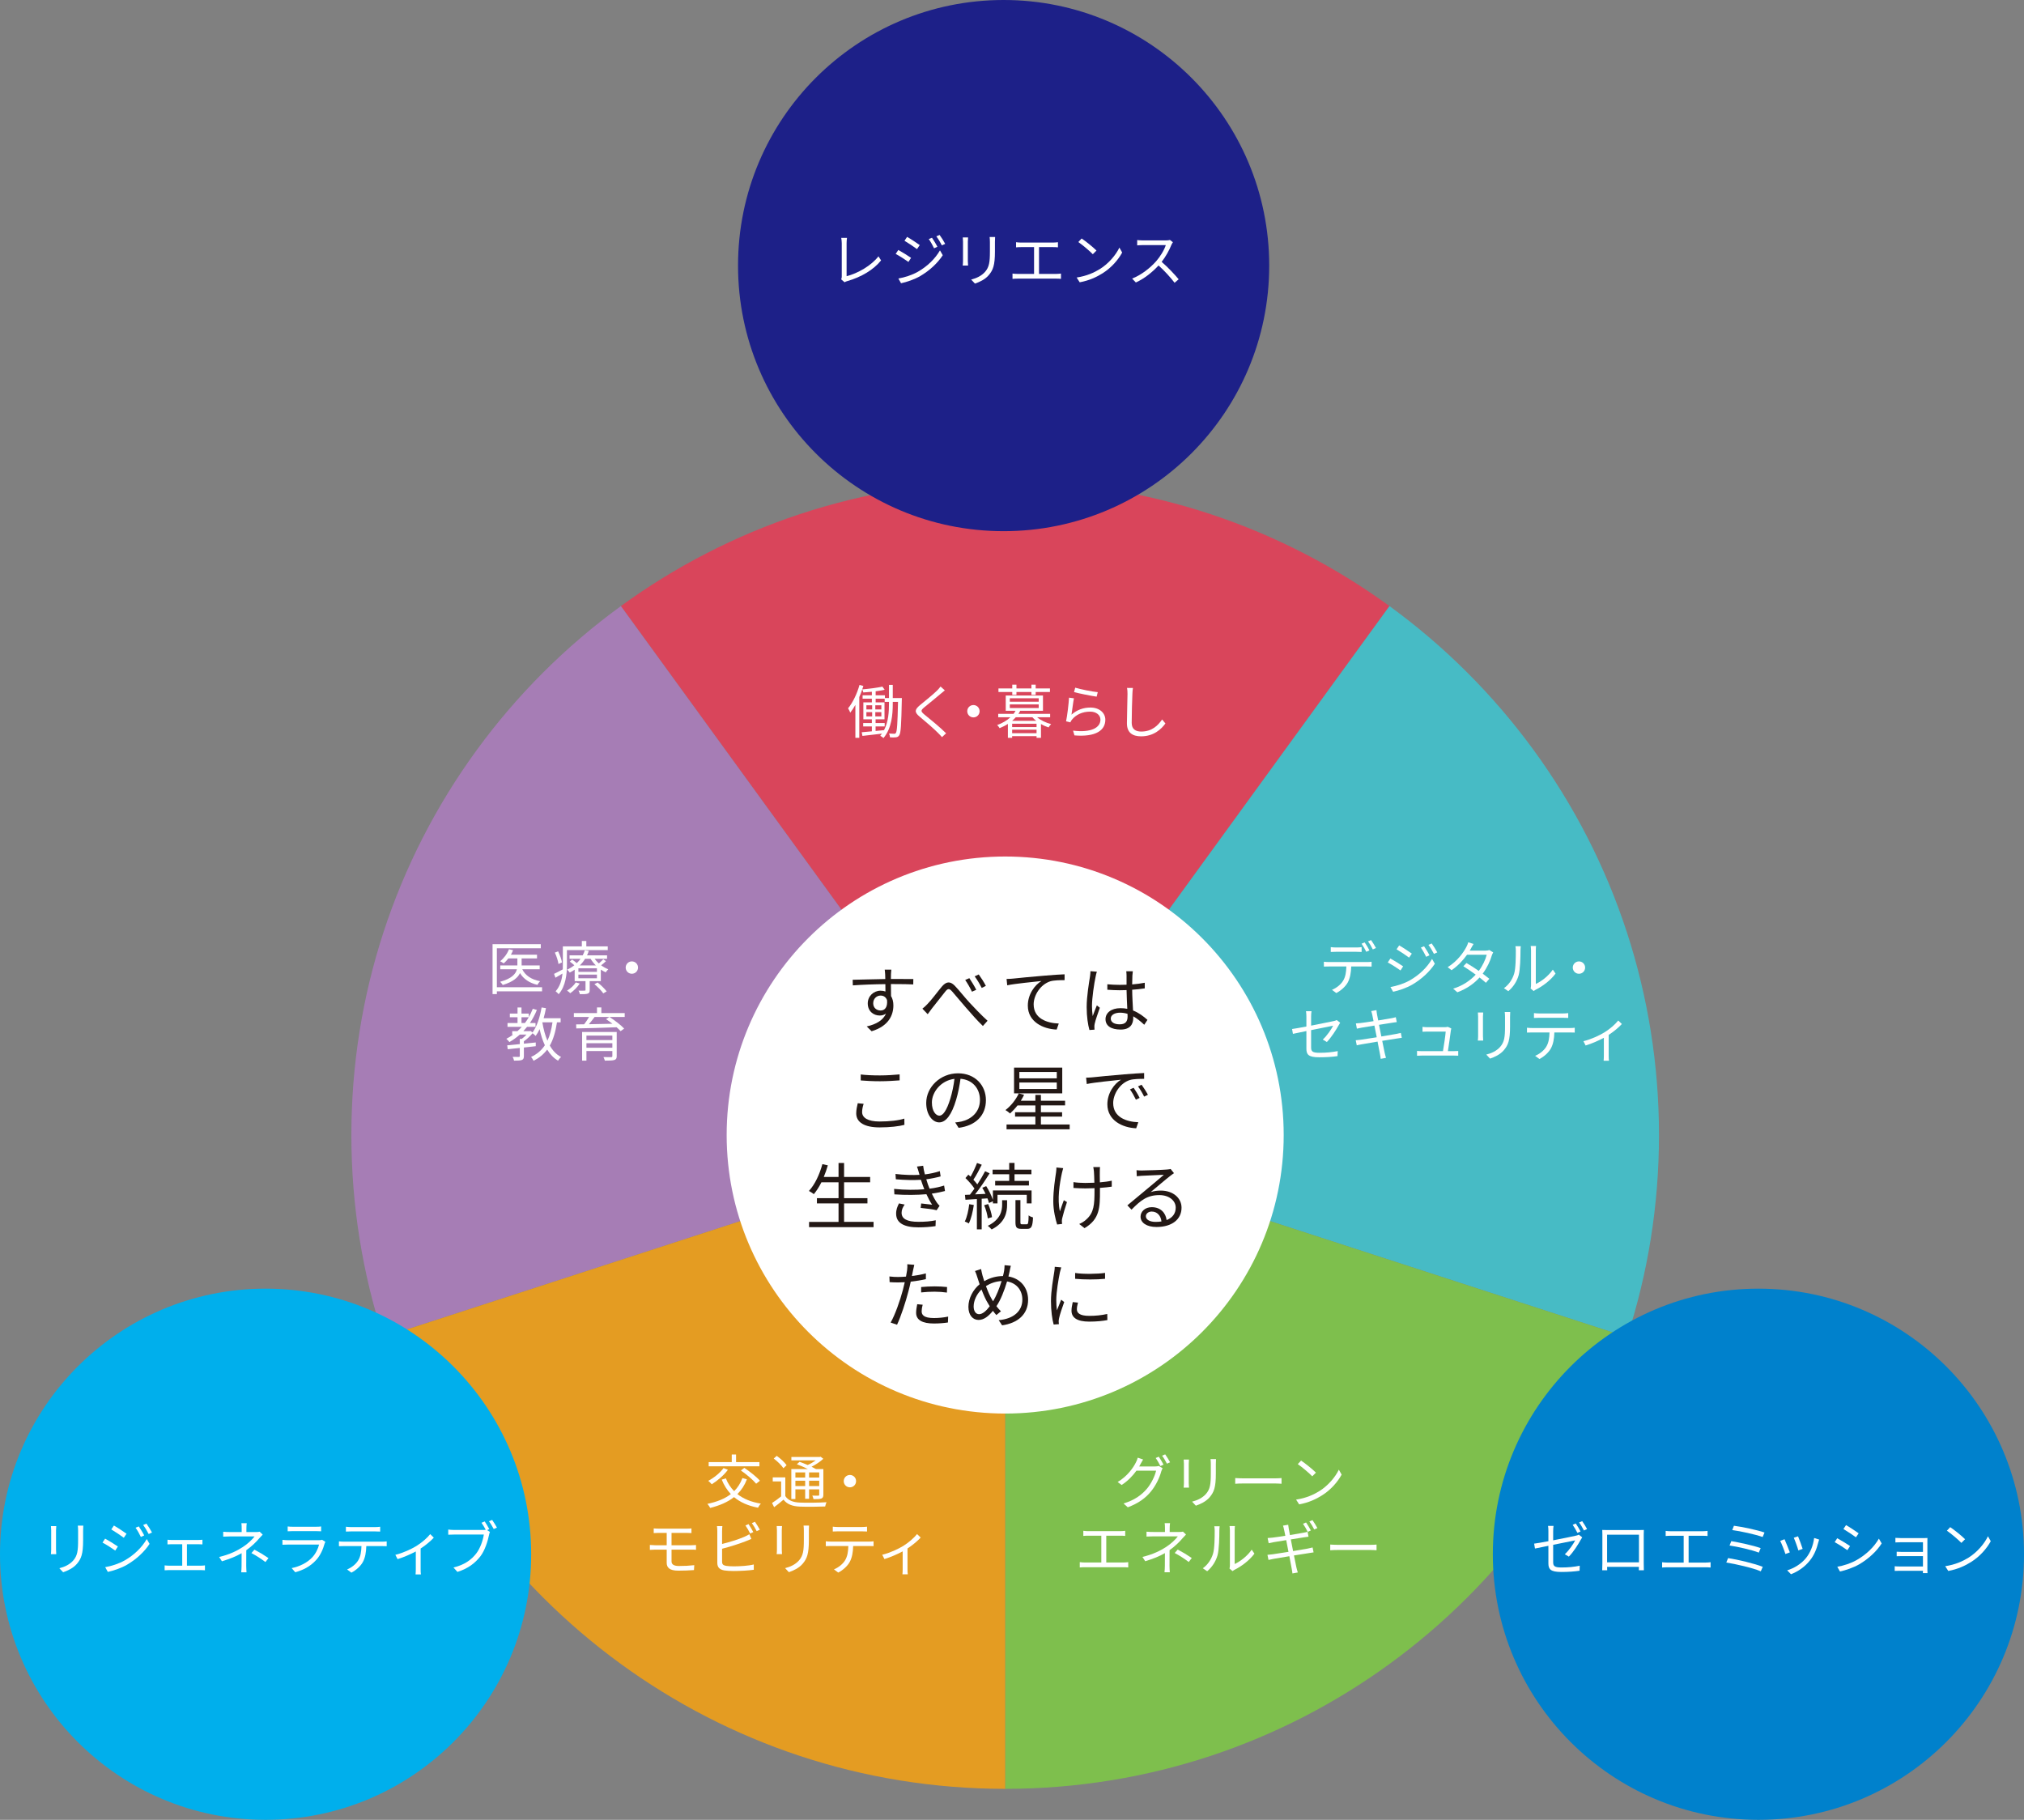 <?xml version="1.0" encoding="UTF-8"?>
<svg id="_レイヤー_2" data-name="レイヤー_2" xmlns="http://www.w3.org/2000/svg" viewBox="0 0 556.102 500">
  <rect x="0" y="0" width="556.102" height="500" fill="#808080" stroke="none"/>
  <defs>
    <style>
      .cls-1 {
        fill: #47bbc5;
      }

      .cls-2 {
        fill: #231815;
      }

      .cls-3 {
        fill: #fff;
      }

      .cls-4 {
        fill: #e49c22;
      }

      .cls-5 {
        fill: #0081cc;
      }

      .cls-6 {
        fill: #1d2088;
      }

      .cls-7 {
        fill: #7ebf4d;
      }

      .cls-8 {
        fill: #00afec;
      }

      .cls-9 {
        fill: #d9455b;
      }

      .cls-10 {
        fill: #a67db5;
      }
    </style>
  </defs>
  <g id="_アウトライン" data-name="アウトライン">
    <g>
      <g>
        <path class="cls-9" d="M276.177,132.214c-39.464,0-75.948,12.736-105.588,34.308l105.588,145.329,105.588-145.329c-29.639-21.572-66.123-34.308-105.588-34.308Z"/>
        <path class="cls-10" d="M170.59,166.522c-30.318,22.066-53.463,53.383-65.29,89.807-5.678,17.486-8.759,36.143-8.759,55.522s3.081,38.035,8.759,55.522l170.878-55.522-105.588-145.329Z"/>
        <path class="cls-1" d="M447.055,256.329c-11.827-36.424-34.972-67.742-65.29-89.807l-105.588,145.329,170.878,55.522c5.678-17.486,8.759-36.143,8.759-55.522s-3.081-38.036-8.759-55.522Z"/>
        <path class="cls-7" d="M276.177,311.851v179.637c39.464,0,75.948-12.736,105.588-34.308,30.319-22.066,53.463-53.383,65.29-89.807l-170.878-55.522Z"/>
        <path class="cls-4" d="M105.3,367.373c11.827,36.425,34.971,67.742,65.29,89.807,29.64,21.572,66.124,34.308,105.588,34.308v-179.637l-170.878,55.522Z"/>
      </g>
      <circle class="cls-3" cx="276.177" cy="311.851" r="72.971"/>
      <g>
        <path class="cls-3" d="M205.213,406.449c-.624,1.633-1.504,2.962-2.609,4.05,1.648,1.312,3.81,2.193,6.451,2.625-.272.257-.625.801-.785,1.121-2.705-.513-4.898-1.489-6.594-2.913-1.761,1.393-3.97,2.32-6.563,2.977-.112-.288-.496-.848-.752-1.12,2.593-.544,4.77-1.393,6.435-2.689-1.041-1.104-1.873-2.417-2.497-3.97l1.136-.352c.528,1.36,1.297,2.529,2.273,3.521.977-.977,1.745-2.161,2.273-3.602l1.232.352ZM199.995,403.824c-1.104,1.521-2.897,3.025-4.434,3.986-.224-.257-.672-.736-.976-.944,1.568-.833,3.233-2.161,4.209-3.506l1.201.464ZM208.655,402.864h-13.941v-1.152h6.338v-2.097h1.185v2.097h6.418v1.152ZM204.509,403.296c1.504,1.009,3.377,2.481,4.29,3.538l-1.04.816c-.849-1.041-2.673-2.577-4.194-3.634l.944-.721Z"/>
        <path class="cls-3" d="M215.77,411.044c.768,1.2,2.145,1.729,4.018,1.792,1.745.08,5.394.032,7.299-.096-.128.272-.304.816-.368,1.168-1.776.08-5.17.112-6.931.032-2.097-.08-3.538-.64-4.514-1.904-.816.704-1.665,1.393-2.577,2.064l-.576-1.152c.768-.48,1.681-1.152,2.497-1.809v-4.113h-2.305v-1.121h3.458v5.139ZM215.242,403.393c-.496-.784-1.648-1.905-2.657-2.657l.833-.736c1.008.721,2.193,1.793,2.705,2.577l-.88.816ZM218.539,411.859h-1.121v-8.227h4.562c-.944-.465-2.081-.977-3.041-1.329l.752-.672c.688.24,1.473.561,2.225.88.768-.336,1.553-.8,2.193-1.265h-6.675v-.944h7.811l.224-.063.736.561c-.848.8-2.049,1.601-3.233,2.192.464.225.88.448,1.233.641h2.017v7.043c0,.576-.128.864-.544,1.04-.417.16-1.089.176-2.161.176-.048-.288-.192-.704-.336-.977.752.032,1.44.017,1.632.017.208,0,.272-.064.272-.272v-1.456h-2.785v2.593h-1.073v-2.593h-2.689v2.656ZM218.539,404.545v1.408h2.689v-1.408h-2.689ZM221.228,408.29v-1.456h-2.689v1.456h2.689ZM225.086,404.545h-2.785v1.408h2.785v-1.408ZM225.086,408.29v-1.456h-2.785v1.456h2.785Z"/>
        <path class="cls-3" d="M235.212,406.946c0,.944-.752,1.696-1.696,1.696s-1.697-.752-1.697-1.696.752-1.697,1.697-1.697,1.696.753,1.696,1.697Z"/>
        <path class="cls-3" d="M181.051,419.999h7.619c.512,0,.96-.032,1.312-.063v1.28c-.384-.016-.752-.048-1.312-.048h-4.162v3.394h5.395c.336,0,.976-.032,1.329-.064v1.312c-.368-.048-.944-.048-1.297-.048h-5.426v3.217c0,.801.561,1.281,2.033,1.281,1.521,0,2.833-.064,4.209-.225l-.08,1.345c-1.249.096-2.785.16-4.306.16-2.417,0-3.185-.849-3.185-2.161v-3.617h-3.122c-.4,0-1.056.032-1.504.063v-1.344c.432.031,1.088.08,1.504.08h3.122v-3.394h-2.129c-.544,0-1.008.016-1.441.048v-1.28c.433.031.896.063,1.441.063Z"/>
        <path class="cls-3" d="M198.395,420.592v3.617c1.889-.464,4.418-1.232,6.083-1.953.48-.208.96-.448,1.409-.72l.56,1.28c-.448.192-1.024.448-1.504.624-1.793.721-4.562,1.568-6.547,2.081v3.521c0,.816.336,1.024,1.121,1.185.496.08,1.329.128,2.113.128,1.697,0,4.146-.16,5.474-.513v1.457c-1.393.208-3.793.336-5.538.336-.944,0-1.905-.048-2.561-.16-1.232-.224-1.921-.784-1.921-2.08v-8.804c0-.385-.032-.929-.096-1.297h1.489c-.048.368-.08.849-.08,1.297ZM206.975,420.943l-.864.4c-.32-.656-.865-1.616-1.297-2.225l.849-.368c.4.576.976,1.553,1.312,2.192ZM208.767,420.287l-.864.4c-.352-.704-.88-1.601-1.329-2.209l.849-.368c.416.593,1.04,1.585,1.344,2.177Z"/>
        <path class="cls-3" d="M214.796,420.432v5.346c0,.4.032.929.064,1.217h-1.473c.032-.24.08-.752.08-1.232v-5.33c0-.288-.032-.849-.064-1.152h1.457c-.032.304-.064.768-.064,1.152ZM222.239,420.544v2.593c0,3.842-.528,5.105-1.681,6.482-1.041,1.248-2.641,1.937-3.81,2.337l-1.041-1.104c1.473-.368,2.833-1.009,3.826-2.129,1.136-1.328,1.329-2.625,1.329-5.65v-2.528c0-.545-.032-.993-.08-1.393h1.504c-.032.399-.048.848-.048,1.393Z"/>
        <path class="cls-3" d="M228.283,423.553h10.484c.336,0,.864-.016,1.249-.08v1.328c-.352-.016-.864-.031-1.249-.031h-4.354c-.048,1.729-.304,3.185-.944,4.369-.576,1.072-1.792,2.226-3.153,2.93l-1.184-.881c1.249-.512,2.401-1.44,3.025-2.448.705-1.121.88-2.466.929-3.97h-4.802c-.48,0-.944,0-1.393.031v-1.328c.448.048.896.08,1.393.08ZM230.251,419.551h6.483c.448,0,1.024-.032,1.488-.096v1.328c-.464-.031-1.024-.048-1.488-.048h-6.467c-.528,0-1.057.017-1.457.048v-1.328c.448.048.928.096,1.44.096Z"/>
        <path class="cls-3" d="M248.157,424.753c1.521-.928,2.993-2.24,3.809-3.265l.993.96c-.8.88-2.161,2.049-3.618,2.993v5.698c0,.496.016,1.152.08,1.408h-1.473c.032-.256.064-.912.064-1.408v-4.897c-1.345.72-3.202,1.552-5.01,2.112l-.608-1.185c2.113-.496,4.466-1.616,5.763-2.417Z"/>
      </g>
      <g>
        <path class="cls-3" d="M148.937,272.371h-12.421v.752h-1.184v-13.717h13.253v1.136h-12.069v10.709h12.421v1.12ZM143.495,266.305c.833,1.729,2.529,2.833,4.898,3.281-.256.24-.576.688-.736,1.009-2.193-.528-3.793-1.585-4.786-3.233-.577,1.232-1.905,2.4-4.738,3.265-.16-.256-.48-.672-.72-.88,3.266-.896,4.306-2.209,4.61-3.441h-4.578v-1.057h4.706v-1.921h-2.481c-.4.528-.832.992-1.28,1.36-.208-.176-.72-.448-.977-.592,1.024-.801,1.937-2.017,2.433-3.297l1.121.271c-.16.416-.368.832-.592,1.232h7.171v1.024h-4.226v1.921h4.962v1.057h-4.786Z"/>
        <path class="cls-3" d="M155.764,261.038v4.098c0,2.434-.32,5.827-2.273,8.02-.176-.224-.592-.641-.832-.8,1.232-1.377,1.712-3.153,1.889-4.866-.656.4-1.312.784-1.937,1.137l-.384-1.057c.624-.288,1.472-.736,2.401-1.232.016-.416.016-.816.016-1.201v-5.122h5.218v-1.473h1.232v1.473h5.891v1.024h-11.221ZM153.443,264.864c-.112-.816-.512-2.129-.992-3.138l.896-.352c.48.992.944,2.257,1.057,3.057l-.96.433ZM166.489,264.08c-.4.399-.896.816-1.329,1.136.624.465,1.296.833,1.969,1.089-.224.208-.544.576-.704.849-.448-.208-.913-.465-1.345-.753v3.17h-3.057v2.433c0,.561-.112.832-.544.992-.448.16-1.104.16-2.145.16-.048-.288-.224-.688-.384-.977.784.032,1.457.017,1.665,0,.224,0,.256-.032.256-.208v-2.4h-2.977v-3.153c-.416.288-.864.56-1.36.8-.16-.271-.48-.624-.736-.784.752-.353,1.424-.769,2-1.232-.368-.336-.832-.721-1.248-.992l.64-.561c.416.272.896.641,1.28.977.4-.385.752-.784,1.041-1.2h-3.025v-.944h3.618c.24-.465.432-.929.56-1.377l1.104.144c-.128.417-.288.833-.48,1.233h5.506v.944h-3.426c.336.448.72.88,1.168,1.28.432-.368.929-.832,1.217-1.152l.736.528ZM159.286,270.227c-.64,1.008-1.665,2-2.609,2.656-.176-.208-.608-.56-.88-.704.944-.576,1.873-1.408,2.401-2.257l1.088.305ZM164.008,266.032h-5.09v.992h5.09v-.992ZM164.008,267.777h-5.09v1.008h5.09v-1.008ZM163.704,265.248c-.561-.561-1.057-1.185-1.441-1.824h-1.504c-.384.64-.864,1.248-1.457,1.824h4.402ZM164.2,269.938c.896.704,1.969,1.744,2.481,2.448l-.928.545c-.464-.721-1.537-1.777-2.433-2.529l.88-.464Z"/>
        <path class="cls-3" d="M175.302,265.841c0,.944-.752,1.696-1.696,1.696s-1.697-.752-1.697-1.696.752-1.697,1.697-1.697,1.696.753,1.696,1.697Z"/>
        <path class="cls-3" d="M153.032,280.879c-.4,2.561-.992,4.674-1.969,6.387.785,1.376,1.809,2.48,3.105,3.152-.288.225-.672.688-.833,1.009-1.232-.721-2.209-1.761-2.993-3.058-.944,1.265-2.161,2.273-3.729,3.09-.128-.272-.464-.816-.704-1.057,1.665-.784,2.881-1.841,3.793-3.217-.608-1.297-1.088-2.802-1.44-4.435-.32.705-.688,1.329-1.089,1.873-.176-.192-.576-.544-.848-.736-.656.801-1.553,1.617-2.385,2.209v.656c1.072-.112,2.177-.224,3.265-.336v1.024l-3.265.368v2.337c0,.608-.128.912-.561,1.088-.448.16-1.12.177-2.145.177-.048-.305-.208-.753-.384-1.041.8.017,1.489.017,1.697.017.208-.017.272-.064.272-.24v-2.225c-1.232.144-2.369.256-3.313.352l-.144-1.072c.944-.08,2.145-.208,3.458-.336v-1.425h.528c.464-.336.928-.769,1.312-1.185h-1.841c-.88.784-1.841,1.473-2.849,2.049-.176-.24-.608-.672-.848-.896.656-.336,1.28-.72,1.873-1.152h-.256v-.944h1.425c.432-.368.816-.769,1.201-1.185h-3.922v-1.057h2.753v-1.584h-2.113v-1.009h2.113v-1.681h1.088v1.681h2v.992c.417-.72.785-1.488,1.104-2.305l1.121.32c-.528,1.296-1.168,2.497-1.905,3.585h1.537v1.057h-2.321c-.336.416-.672.801-1.024,1.185h1.745l.208-.064.576.417c1.216-1.665,2.033-4.226,2.481-6.867l1.201.192c-.176.944-.384,1.889-.64,2.769h4.674v1.121h-1.009ZM144.229,281.07c.384-.496.736-1.024,1.056-1.584h-2v1.584h.944ZM149.015,280.895c.304,1.825.752,3.554,1.393,5.042.672-1.408,1.104-3.089,1.393-5.058h-2.785v.016Z"/>
        <path class="cls-3" d="M171.641,279.422h-4.178c1.425.896,3.153,2.241,4.034,3.186l-.992.704c-.272-.32-.656-.688-1.089-1.072-4.018.16-8.275.271-11.076.32l-.048-1.104,2.209-.032c.464-.608.977-1.36,1.345-2.001h-4.178v-1.072h6.354v-1.553h1.201v1.553h6.418v1.072ZM169.448,290.146c0,.64-.16.944-.656,1.088-.512.16-1.329.177-2.609.177-.064-.288-.24-.705-.384-.977.928.016,1.857.016,2.129.016.24-.016.32-.08.32-.304v-1.377h-7.123v2.642h-1.185v-7.875h9.508v6.61ZM161.124,284.528v1.232h7.123v-1.232h-7.123ZM168.247,287.873v-1.248h-7.123v1.248h7.123ZM163.365,279.422c-.48.656-1.041,1.36-1.568,1.985,1.969-.032,4.226-.08,6.466-.129-.576-.448-1.185-.896-1.745-1.264l.896-.593h-4.05Z"/>
      </g>
      <g>
        <path class="cls-3" d="M247.791,191.789s-.016.416-.016.561c-.144,6.851-.256,9.027-.705,9.668-.256.4-.528.512-.944.561-.4.048-1.008.048-1.601,0-.016-.288-.112-.753-.288-1.041.625.048,1.168.064,1.44.064.208,0,.353-.032.48-.257.304-.447.448-2.528.576-8.499h-1.44v.448c0,3.073-.304,6.818-2.561,9.492-.176-.192-.592-.48-.88-.625.16-.191.32-.384.464-.592-1.937.24-3.874.448-5.362.624l-.192-1.008,2.785-.257v-1.344h-2.385v-.929h2.385v-1.024h-2.337v-4.658h2.337v-1.008h-2.545v-.929h2.545v-.977c-.8.08-1.601.145-2.353.192-.048-.256-.16-.608-.288-.849-.24.721-.512,1.425-.816,2.113v11.204h-1.073v-9.044c-.448.785-.912,1.505-1.409,2.129-.096-.288-.416-.912-.592-1.2,1.296-1.585,2.449-3.985,3.137-6.419l1.056.288c-.096.305-.192.625-.304.929,1.889-.16,4.178-.432,5.522-.769l.64.864c-.704.177-1.568.32-2.481.433v1.104h2.545v.752h1.121v-3.617h1.041v3.617h2.497ZM238.043,194.91h1.584v-1.136h-1.584v1.136ZM238.043,196.831h1.584v-1.168h-1.584v1.168ZM242.157,194.91v-1.136h-1.665v1.136h1.665ZM242.157,196.831v-1.168h-1.665v1.168h1.665ZM244.253,192.846h-1.185v-.88h-2.481v1.008h2.433v4.658h-2.449v1.024h2.497v.929h-2.497v1.248c.752-.064,1.537-.145,2.321-.224,1.216-2.306,1.36-5.043,1.36-7.315v-.448Z"/>
        <path class="cls-3" d="M258.493,190.589c-1.088.96-3.394,2.785-4.578,3.777-.96.816-.977,1.072.048,1.937,1.457,1.185,4.29,3.474,5.986,5.171l-1.136,1.056c-.336-.384-.705-.784-1.104-1.168-1.121-1.152-3.554-3.233-5.042-4.466-1.521-1.265-1.329-1.953.112-3.169,1.201-1.009,3.634-2.93,4.722-4.034.32-.32.72-.769.912-1.072l1.185,1.057c-.336.271-.833.688-1.104.912Z"/>
        <path class="cls-3" d="M269.148,195.407c0,.944-.752,1.696-1.696,1.696s-1.697-.752-1.697-1.696.753-1.697,1.697-1.697,1.696.753,1.696,1.697Z"/>
        <path class="cls-3" d="M284.957,197.071c.992.832,2.465,1.537,3.842,1.873-.225.224-.544.641-.704.912-.705-.224-1.409-.528-2.081-.928v3.793h-1.217v-.464h-6.707v.464h-1.168v-3.825c-.656.432-1.425.816-2.272,1.168-.145-.256-.448-.672-.688-.848,1.536-.561,2.753-1.313,3.649-2.146h-3.346v-.944h4.226c.192-.288.385-.544.528-.832h-2.688v-4.21h10.228v4.21h-6.259c-.128.288-.304.56-.479.832h8.707v.944h-3.569ZM278.122,190.125h-3.793v-.977h3.793v-1.041h1.152v1.041h4.114v-1.041h1.168v1.041h3.922v.977h-3.922v.784h-1.168v-.784h-4.114v.784h-1.152v-.784ZM277.45,192.798h7.939v-.944h-7.939v.944ZM277.45,194.526h7.939v-.992h-7.939v.992ZM284.701,198.048c-.4-.32-.736-.624-1.041-.977h-4.577c-.288.336-.625.656-.993.977h6.611ZM284.797,198.849h-6.707v.912h6.707v-.912ZM284.797,201.441v-.961h-6.707v.961h6.707Z"/>
        <path class="cls-3" d="M294.394,196.352c1.536-1.345,3.297-1.953,5.218-1.953,2.449,0,4.082,1.473,4.082,3.346,0,2.865-2.529,4.802-8.483,4.306l-.385-1.312c5.059.624,7.523-.833,7.523-3.025,0-1.28-1.185-2.193-2.817-2.193-2.113,0-3.842.801-4.962,2.146-.24.271-.384.544-.48.8l-1.185-.288c.32-1.456.721-4.817.816-6.498l1.345.176c-.224,1.088-.496,3.474-.672,4.498ZM301.613,190.173l-.305,1.232c-1.521-.208-4.994-.912-6.21-1.249l.32-1.216c1.376.432,4.785,1.104,6.194,1.232Z"/>
        <path class="cls-3" d="M311.131,190.637c-.08,1.809-.192,5.586-.192,7.972,0,1.761,1.104,2.385,2.625,2.385,2.93,0,4.578-1.648,5.73-3.313l.913,1.089c-1.104,1.521-3.17,3.537-6.691,3.537-2.305,0-3.89-.961-3.89-3.569,0-2.369.16-6.419.16-8.1,0-.592-.032-1.168-.128-1.633l1.617.017c-.08.528-.129,1.088-.145,1.616Z"/>
      </g>
      <g>
        <path class="cls-3" d="M365.119,264.323h10.483c.337,0,.865-.016,1.249-.08v1.329c-.353-.016-.864-.032-1.249-.032h-4.354c-.048,1.729-.304,3.186-.944,4.386-.576,1.057-1.793,2.209-3.153,2.913l-1.185-.88c1.249-.513,2.401-1.44,3.025-2.449.704-1.104.881-2.449.929-3.97h-4.802c-.48,0-.944,0-1.377.032v-1.329c.433.049.88.08,1.377.08ZM367.088,260.322h5.538c.464,0,1.024-.032,1.488-.097v1.329c-.464-.032-1.024-.048-1.488-.048h-5.522c-.528,0-1.057.016-1.473.048v-1.329c.464.049.944.097,1.457.097ZM376.259,261.122l-.864.385c-.319-.656-.864-1.617-1.296-2.226l.848-.352c.4.56.993,1.536,1.312,2.192ZM378.052,260.466l-.864.385c-.353-.705-.864-1.601-1.328-2.209l.848-.353c.417.576,1.041,1.585,1.345,2.177Z"/>
        <path class="cls-3" d="M385.519,265.508l-.72,1.121c-.801-.576-2.529-1.697-3.506-2.193l.721-1.088c.944.512,2.816,1.664,3.505,2.16ZM387.392,269.334c2.657-1.521,4.77-3.618,6.066-5.875l.769,1.329c-1.393,2.145-3.602,4.21-6.163,5.714-1.601.944-3.81,1.681-5.298,1.985l-.736-1.297c1.745-.304,3.745-.944,5.362-1.856ZM387.904,262.003l-.752,1.104c-.769-.593-2.513-1.745-3.441-2.289l.721-1.072c.944.528,2.785,1.761,3.473,2.257ZM392.755,262.467l-.912.416c-.4-.832-.929-1.792-1.457-2.528l.88-.368c.4.576,1.121,1.729,1.489,2.48ZM394.899,261.667l-.912.416c-.433-.849-.977-1.761-1.521-2.481l.896-.384c.432.561,1.136,1.713,1.536,2.449Z"/>
        <path class="cls-3" d="M404.145,260.61c-.096.192-.208.384-.336.576h4.338c.432,0,.784-.064,1.056-.16l1.057.641c-.144.224-.288.607-.384.864-.416,1.473-1.28,3.345-2.497,4.978.672.496,1.312.992,1.824,1.409l-.944,1.104c-.479-.433-1.088-.929-1.744-1.457-1.425,1.585-3.394,3.058-6.099,4.065l-1.152-.992c2.705-.832,4.754-2.305,6.194-3.857-1.152-.832-2.369-1.665-3.394-2.305l.864-.881c1.057.608,2.257,1.377,3.378,2.161,1.04-1.393,1.856-3.121,2.177-4.434h-5.41c-1.024,1.44-2.449,3.009-4.242,4.241l-1.072-.832c2.753-1.713,4.386-4.114,5.139-5.57.159-.288.416-.849.512-1.265l1.457.464c-.272.417-.561.961-.721,1.249Z"/>
        <path class="cls-3" d="M416,267.573c.464-1.457.479-4.658.479-6.435,0-.48-.048-.833-.112-1.169h1.473c-.016.192-.08.673-.08,1.152,0,1.777-.063,5.202-.496,6.803-.479,1.713-1.504,3.281-2.849,4.402l-1.2-.816c1.344-.961,2.305-2.385,2.785-3.938ZM420.657,270.694v-9.588c0-.608-.08-1.072-.096-1.185h1.473c-.017.112-.064.576-.064,1.185v9.235c1.473-.672,3.441-2.129,4.674-3.938l.753,1.089c-1.377,1.873-3.602,3.521-5.459,4.434-.256.145-.432.272-.544.368l-.849-.704c.064-.256.112-.576.112-.896Z"/>
        <path class="cls-3" d="M435.522,265.845c0,.944-.752,1.696-1.696,1.696s-1.697-.752-1.697-1.696.753-1.697,1.697-1.697,1.696.753,1.696,1.697Z"/>
        <path class="cls-3" d="M358.936,283.283c-1.617.336-3.041.624-3.697.769l-.24-1.328c.72-.097,2.24-.368,3.938-.688v-2.737c0-.48-.032-1.009-.112-1.473h1.521c-.08.464-.112,1.009-.112,1.473v2.497c2.722-.528,5.522-1.104,6.195-1.249.352-.08.656-.176.848-.288l.944.736c-.111.16-.271.433-.384.641-.736,1.328-2.001,3.329-3.281,4.658l-1.12-.673c1.2-1.088,2.368-2.849,2.849-3.81-.272.048-3.217.641-6.051,1.217v4.77c0,1.104.417,1.457,2.321,1.457,1.856,0,3.394-.16,4.994-.464l-.064,1.376c-1.424.208-3.024.32-5.025.32-2.978,0-3.521-.769-3.521-2.353v-4.851Z"/>
        <path class="cls-3" d="M376.744,277.793l1.441-.256c.016.304.096.752.144,1.104.032.176.145.832.336,1.729,1.553-.256,3.025-.496,3.698-.624.464-.08.864-.192,1.136-.272l.272,1.345c-.24.032-.736.096-1.152.16-.736.112-2.193.353-3.729.592.208.993.432,2.129.64,3.202,1.617-.257,3.138-.528,3.938-.673.624-.112,1.072-.208,1.424-.304l.257,1.345c-.337.031-.849.111-1.441.208-.88.144-2.368.384-3.938.624.32,1.568.576,2.849.656,3.217.112.465.24,1.009.385,1.457l-1.457.272c-.08-.545-.128-1.024-.24-1.505-.063-.353-.32-1.648-.624-3.233-1.809.304-3.521.592-4.306.736-.624.112-1.072.192-1.408.288l-.288-1.393c.368-.016.992-.08,1.408-.145.8-.111,2.545-.384,4.37-.672-.225-1.089-.448-2.225-.641-3.217-1.521.239-2.913.464-3.521.576-.448.08-.816.159-1.297.271l-.271-1.44c.399-.016.816-.048,1.328-.112.624-.063,2.017-.271,3.521-.512-.176-.864-.288-1.488-.336-1.681-.08-.416-.192-.769-.305-1.089Z"/>
        <path class="cls-3" d="M398.635,283.075c-.128,1.089-.592,4.258-.816,5.73h1.569c.352,0,.928-.016,1.265-.048v1.296c-.288-.016-.881-.031-1.217-.031h-8.771c-.496,0-.864.016-1.329.048v-1.329c.385.032.849.064,1.329.064h5.794c.24-1.345.704-4.466.753-5.378h-5.091c-.464,0-.88.032-1.28.048v-1.345c.385.048.864.096,1.265.096h4.866c.256,0,.656-.048.8-.111l.977.464c-.048.16-.096.368-.112.496Z"/>
        <path class="cls-3" d="M407.448,279.33v5.346c0,.4.032.929.064,1.217h-1.473c.031-.24.08-.752.08-1.232v-5.33c0-.288-.032-.849-.064-1.152h1.457c-.032.304-.064.768-.064,1.152ZM414.891,279.442v2.593c0,3.842-.528,5.105-1.681,6.482-1.041,1.248-2.642,1.937-3.81,2.337l-1.041-1.104c1.473-.368,2.833-1.009,3.826-2.129,1.136-1.328,1.328-2.625,1.328-5.65v-2.528c0-.545-.032-.993-.08-1.393h1.505c-.032.399-.048.848-.048,1.393Z"/>
        <path class="cls-3" d="M420.935,282.451h10.484c.336,0,.864-.016,1.248-.08v1.328c-.352-.016-.864-.031-1.248-.031h-4.354c-.048,1.729-.304,3.185-.944,4.369-.576,1.072-1.792,2.226-3.153,2.93l-1.184-.881c1.248-.512,2.4-1.44,3.024-2.448.705-1.121.881-2.466.929-3.97h-4.802c-.48,0-.944,0-1.393.031v-1.328c.448.048.896.08,1.393.08ZM422.904,278.449h6.482c.448,0,1.024-.032,1.488-.096v1.328c-.464-.031-1.024-.048-1.488-.048h-6.467c-.528,0-1.056.017-1.456.048v-1.328c.448.048.928.096,1.44.096Z"/>
        <path class="cls-3" d="M440.81,283.651c1.521-.928,2.993-2.24,3.81-3.265l.992.96c-.801.88-2.161,2.049-3.618,2.993v5.698c0,.496.017,1.152.08,1.408h-1.473c.032-.256.064-.912.064-1.408v-4.897c-1.345.72-3.201,1.552-5.01,2.112l-.608-1.185c2.112-.496,4.466-1.616,5.763-2.417Z"/>
      </g>
      <g>
        <path class="cls-3" d="M313.368,402.24c-.111.224-.24.448-.368.672h4.338c.433,0,.784-.048,1.041-.144l1.056.64c-.128.225-.288.593-.368.849-.432,1.616-1.408,3.777-2.833,5.522-1.456,1.776-3.377,3.233-6.37,4.354l-1.169-1.057c2.945-.864,4.946-2.305,6.403-4.018,1.232-1.456,2.225-3.537,2.545-4.994h-5.395c-.977,1.36-2.305,2.785-4.065,3.938l-1.104-.816c2.753-1.648,4.321-3.985,5.025-5.41.16-.288.4-.864.497-1.28l1.473.496c-.257.416-.545.961-.705,1.249ZM319.691,402.416l-.864.384c-.32-.64-.865-1.616-1.297-2.209l.849-.367c.399.576.976,1.536,1.312,2.192ZM321.483,401.76l-.864.384c-.352-.688-.88-1.601-1.328-2.192l.849-.368c.416.592,1.04,1.585,1.344,2.177Z"/>
        <path class="cls-3" d="M326.615,402.16v5.346c0,.4.032.929.064,1.217h-1.473c.031-.24.08-.752.08-1.232v-5.33c0-.288-.032-.849-.064-1.152h1.457c-.032.304-.064.768-.064,1.152ZM334.058,402.272v2.593c0,3.842-.528,5.105-1.681,6.482-1.041,1.248-2.642,1.937-3.81,2.337l-1.041-1.104c1.473-.368,2.833-1.009,3.826-2.129,1.136-1.328,1.328-2.625,1.328-5.65v-2.528c0-.545-.032-.993-.08-1.393h1.505c-.032.399-.048.848-.048,1.393Z"/>
        <path class="cls-3" d="M341.607,406.178h8.771c.8,0,1.377-.048,1.729-.08v1.568c-.32-.016-.992-.08-1.713-.08h-8.787c-.881,0-1.729.032-2.225.08v-1.568c.479.032,1.328.08,2.225.08Z"/>
        <path class="cls-3" d="M362.505,409.683c2.465-1.553,4.418-3.921,5.347-5.89l.768,1.36c-1.088,2.001-2.961,4.178-5.378,5.698-1.601,1.008-3.617,1.984-6.29,2.48l-.849-1.312c2.801-.416,4.882-1.393,6.402-2.337ZM361.56,404.609l-1.009,1.008c-.8-.832-2.801-2.545-3.985-3.345l.912-.977c1.137.752,3.186,2.417,4.082,3.313Z"/>
        <path class="cls-3" d="M298.99,420.687h8.804c.48,0,.977-.048,1.36-.096v1.408c-.4-.048-.912-.064-1.36-.064h-3.842v7.363h4.706c.48,0,.912-.048,1.329-.096v1.456c-.433-.063-1.009-.063-1.329-.063h-10.58c-.433,0-.912.016-1.408.063v-1.456c.479.063.976.096,1.408.096h4.514v-7.363h-3.602c-.304,0-.944.017-1.345.064v-1.408c.417.063,1.024.096,1.345.096Z"/>
        <path class="cls-3" d="M321.377,419.887v1.024h2.641c.368,0,.736-.016,1.009-.096l.832.801c-.288.304-.64.672-.896.96-.8.961-2.145,2.305-3.617,3.329,0,1.312-.016,3.233-.016,4.306,0,.561.048,1.265.08,1.761h-1.457c.048-.464.097-1.2.097-1.761,0-.928.016-2.4.016-3.489-1.488.864-3.249,1.569-5.41,2.226l-.769-1.185c3.025-.721,5.026-1.777,6.482-2.722,1.425-.912,2.705-2.177,3.25-2.929h-6.643c-.561,0-1.473.032-1.97.063v-1.344c.513.063,1.409.079,1.938.079h3.137v-1.024c0-.447-.016-1.056-.08-1.408h1.473c-.063.353-.096.961-.096,1.408ZM322.754,426.69l.832-.945c1.505.801,2.369,1.312,3.857,2.321l-.832,1.089c-1.393-1.024-2.354-1.665-3.857-2.465Z"/>
        <path class="cls-3" d="M333.264,426.946c.464-1.457.479-4.658.479-6.435,0-.48-.048-.833-.112-1.169h1.473c-.016.192-.08.673-.08,1.152,0,1.777-.063,5.202-.496,6.803-.479,1.713-1.504,3.281-2.849,4.402l-1.2-.816c1.344-.961,2.305-2.385,2.785-3.938ZM337.921,430.067v-9.588c0-.608-.08-1.072-.096-1.185h1.473c-.017.112-.064.576-.064,1.185v9.235c1.473-.672,3.441-2.129,4.674-3.938l.753,1.089c-1.377,1.873-3.602,3.521-5.459,4.434-.256.145-.432.272-.544.368l-.849-.704c.064-.256.112-.576.112-.896Z"/>
        <path class="cls-3" d="M352.511,419.167l1.425-.24c.032.288.097.752.16,1.104.016.176.145.816.32,1.729,1.553-.256,3.025-.512,3.697-.64.464-.08.881-.177,1.152-.257l.257,1.345c-.24.017-.721.096-1.153.16-.72.112-2.192.336-3.713.592.191.993.416,2.113.624,3.202,1.616-.272,3.153-.528,3.953-.673.608-.128,1.073-.224,1.409-.32l.272,1.345c-.337.032-.849.128-1.441.225-.88.128-2.385.368-3.953.624.32,1.568.576,2.849.656,3.217.112.448.24.993.4,1.457l-1.473.272c-.08-.545-.128-1.041-.24-1.505-.064-.353-.305-1.648-.608-3.233-1.825.304-3.537.576-4.306.721-.624.111-1.072.208-1.425.304l-.288-1.408c.385-.017.992-.08,1.409-.145.8-.112,2.545-.384,4.369-.672-.208-1.089-.432-2.226-.624-3.218-1.521.24-2.913.464-3.537.576-.433.08-.816.16-1.281.272l-.288-1.425c.4-.032.833-.063,1.345-.112.624-.063,2.017-.271,3.521-.512-.176-.864-.304-1.505-.353-1.697-.079-.399-.176-.752-.288-1.088ZM360.162,420.495l-.864.385c-.32-.656-.864-1.617-1.297-2.226l.849-.352c.4.56.977,1.536,1.312,2.192ZM361.955,419.839l-.864.385c-.353-.705-.881-1.601-1.329-2.209l.849-.353c.416.576,1.04,1.585,1.345,2.177Z"/>
        <path class="cls-3" d="M367.711,424.449h8.771c.801,0,1.377-.048,1.729-.08v1.568c-.32-.016-.993-.08-1.713-.08h-8.788c-.88,0-1.729.032-2.225.08v-1.568c.48.032,1.329.08,2.225.08Z"/>
      </g>
      <g>
        <circle class="cls-6" cx="275.748" cy="72.971" r="72.971"/>
        <g>
          <path class="cls-3" d="M231.278,75.963v-9.155c0-.416-.08-1.137-.144-1.457h1.585c-.064.4-.112.993-.112,1.457v9.075c3.057-.768,6.771-2.881,8.755-5.458l.721,1.121c-2.081,2.576-5.378,4.562-9.364,5.714-.176.048-.417.128-.672.288l-.929-.801c.112-.256.16-.464.16-.784Z"/>
          <path class="cls-3" d="M250.319,70.841l-.72,1.121c-.8-.576-2.529-1.697-3.505-2.193l.72-1.088c.944.512,2.817,1.664,3.505,2.16ZM252.192,74.667c2.657-1.521,4.77-3.618,6.066-5.875l.769,1.329c-1.393,2.145-3.602,4.21-6.163,5.714-1.601.944-3.81,1.681-5.298,1.985l-.736-1.297c1.745-.304,3.745-.944,5.362-1.856ZM252.704,67.336l-.752,1.104c-.769-.593-2.513-1.745-3.441-2.289l.72-1.072c.944.528,2.785,1.761,3.473,2.257ZM257.554,67.8l-.913.416c-.4-.832-.928-1.792-1.457-2.528l.88-.368c.4.576,1.121,1.729,1.489,2.48ZM259.699,67l-.913.416c-.432-.849-.976-1.761-1.521-2.481l.896-.384c.432.561,1.136,1.713,1.537,2.449Z"/>
          <path class="cls-3" d="M265.919,66.392v5.346c0,.4.032.929.064,1.217h-1.473c.031-.24.08-.752.08-1.232v-5.33c0-.288-.032-.849-.064-1.152h1.457c-.032.304-.064.768-.064,1.152ZM273.362,66.503v2.594c0,3.842-.528,5.105-1.681,6.482-1.041,1.248-2.642,1.937-3.81,2.337l-1.041-1.104c1.473-.368,2.833-1.009,3.826-2.129,1.136-1.328,1.328-2.625,1.328-5.65v-2.529c0-.544-.032-.992-.08-1.392h1.505c-.032.399-.048.848-.048,1.392Z"/>
          <path class="cls-3" d="M280.511,66.647h8.804c.479,0,.976-.048,1.36-.096v1.408c-.4-.048-.913-.064-1.36-.064h-3.842v7.363h4.706c.479,0,.912-.048,1.328-.096v1.456c-.432-.063-1.009-.063-1.328-.063h-10.581c-.432,0-.912.016-1.408.063v-1.456c.48.063.977.096,1.408.096h4.515v-7.363h-3.602c-.305,0-.944.017-1.345.064v-1.408c.416.063,1.024.096,1.345.096Z"/>
          <path class="cls-3" d="M302.209,73.914c2.465-1.553,4.417-3.921,5.346-5.89l.769,1.36c-1.089,2.001-2.961,4.178-5.378,5.698-1.602,1.008-3.618,1.984-6.291,2.48l-.849-1.312c2.802-.416,4.882-1.393,6.403-2.337ZM301.265,68.841l-1.009,1.008c-.801-.832-2.801-2.545-3.985-3.346l.912-.976c1.137.752,3.186,2.417,4.082,3.313Z"/>
          <path class="cls-3" d="M321.858,67.256c-.544,1.376-1.553,3.249-2.689,4.689,1.681,1.44,3.634,3.521,4.674,4.786l-1.12.961c-1.072-1.409-2.769-3.298-4.401-4.754-1.713,1.84-3.874,3.601-6.243,4.674l-1.024-1.073c2.577-1.008,4.946-2.913,6.595-4.754,1.089-1.232,2.257-3.121,2.657-4.449h-6.242c-.561,0-1.44.063-1.617.08v-1.457c.225.032,1.137.097,1.617.097h6.179c.527,0,.944-.049,1.2-.129l.816.625c-.097.128-.305.479-.4.704Z"/>
        </g>
      </g>
      <g>
        <circle class="cls-5" cx="483.131" cy="427.029" r="72.971"/>
        <g>
          <path class="cls-3" d="M425.426,424.71c-1.616.319-3.025.608-3.682.752l-.239-1.345c.72-.08,2.225-.352,3.921-.672v-2.737c0-.48-.016-1.009-.096-1.473h1.505c-.064.464-.097,1.009-.097,1.473v2.497c2.722-.528,5.522-1.104,6.195-1.265.352-.08.656-.16.848-.288l.944.736c-.111.176-.288.448-.399.641-.736,1.328-1.985,3.345-3.282,4.657l-1.104-.656c1.201-1.104,2.369-2.865,2.85-3.81-.272.049-3.218.641-6.051,1.217v4.77c0,1.104.4,1.457,2.321,1.457,1.856,0,3.394-.16,4.978-.48l-.048,1.377c-1.424.208-3.025.336-5.025.336-2.978,0-3.538-.784-3.538-2.353v-4.834ZM434.262,420.772l-.864.384c-.32-.641-.864-1.601-1.297-2.209l.849-.368c.4.576.992,1.553,1.312,2.193ZM436.055,420.116l-.864.384c-.353-.688-.864-1.601-1.329-2.193l.849-.368c.432.593,1.04,1.585,1.345,2.178Z"/>
          <path class="cls-3" d="M441.651,420.388h8.595c.353,0,.929,0,1.409-.032-.032.4-.032.849-.032,1.249v7.891c0,.513.016,1.761.032,1.938h-1.377c0-.112.016-.496.016-.929h-8.739c.017.416.017.801.032.929h-1.377c.017-.208.049-1.393.049-1.953v-7.875c0-.368,0-.864-.032-1.249.624.017,1.057.032,1.425.032ZM441.555,429.256h8.756v-7.604h-8.756v7.604Z"/>
          <path class="cls-3" d="M458.994,420.708h8.804c.48,0,.977-.048,1.36-.096v1.408c-.4-.048-.912-.064-1.36-.064h-3.842v7.363h4.706c.48,0,.912-.048,1.329-.096v1.456c-.433-.063-1.009-.063-1.329-.063h-10.58c-.433,0-.912.016-1.408.063v-1.456c.479.063.976.096,1.408.096h4.514v-7.363h-3.602c-.304,0-.944.017-1.345.064v-1.408c.417.063,1.024.096,1.345.096Z"/>
          <path class="cls-3" d="M484.326,430.488l-.544,1.232c-2.129-.929-6.883-2.001-9.476-2.417l.496-1.217c2.688.416,7.331,1.521,9.523,2.401ZM483.75,425.35l-.512,1.232c-1.857-.736-5.763-1.616-8.035-1.952l.479-1.201c2.193.368,6.066,1.185,8.067,1.921ZM484.807,421.061l-.513,1.232c-1.952-.704-6.146-1.617-8.354-1.905l.464-1.185c2.081.257,6.387,1.152,8.403,1.857Z"/>
          <path class="cls-3" d="M491.764,426.519l-1.217.448c-.24-.833-1.104-3.041-1.425-3.602l1.185-.464c.32.688,1.152,2.785,1.457,3.617ZM499.574,423.797c-.432,1.761-1.12,3.474-2.272,4.914-1.473,1.889-3.426,3.122-5.218,3.81l-1.057-1.072c1.856-.544,3.89-1.761,5.202-3.409,1.137-1.393,1.969-3.426,2.209-5.475l1.376.433c-.111.336-.176.592-.24.8ZM495.285,425.558l-1.185.417c-.176-.721-.912-2.754-1.249-3.474l1.169-.4c.272.641,1.057,2.753,1.265,3.457Z"/>
          <path class="cls-3" d="M508.308,424.79l-.736,1.12c-.784-.576-2.528-1.696-3.489-2.193l.704-1.088c.944.512,2.817,1.648,3.521,2.161ZM510.165,428.6c2.656-1.521,4.77-3.602,6.066-5.858l.768,1.312c-1.376,2.16-3.601,4.226-6.146,5.73-1.616.928-3.825,1.681-5.313,1.984l-.736-1.297c1.761-.304,3.745-.944,5.362-1.872ZM510.677,421.284l-.752,1.089c-.769-.576-2.497-1.729-3.441-2.273l.72-1.072c.944.528,2.785,1.745,3.474,2.257Z"/>
          <path class="cls-3" d="M522.403,422.597h6.194c.353,0,.769-.016.977-.032-.016.177-.016.513-.016.816v7.972c0,.256.016.64.032.864h-1.265c.016-.145.016-.384.016-.641h-6.435c-.512,0-1.072.032-1.328.032v-1.28c.256.032.768.063,1.312.063h6.45v-2.849h-5.778c-.561,0-1.12.016-1.44.032v-1.232c.304.016.88.048,1.425.048h5.794v-2.657h-5.938c-.416,0-1.345.032-1.633.048v-1.248c.305.031,1.217.063,1.633.063Z"/>
          <path class="cls-3" d="M540.853,427.975c2.465-1.553,4.417-3.921,5.346-5.89l.769,1.36c-1.089,2.001-2.961,4.178-5.378,5.698-1.602,1.008-3.618,1.984-6.291,2.48l-.849-1.312c2.802-.416,4.882-1.393,6.403-2.337ZM539.909,422.901l-1.009,1.008c-.801-.832-2.801-2.545-3.985-3.346l.912-.976c1.137.752,3.186,2.417,4.082,3.313Z"/>
        </g>
      </g>
      <g>
        <circle class="cls-8" cx="72.971" cy="427.029" r="72.971"/>
        <g>
          <path class="cls-3" d="M15.394,420.452v5.346c0,.4.032.929.064,1.217h-1.473c.032-.24.08-.752.08-1.232v-5.33c0-.288-.032-.849-.064-1.152h1.457c-.032.304-.064.768-.064,1.152ZM22.837,420.563v2.594c0,3.842-.528,5.105-1.681,6.482-1.041,1.248-2.641,1.937-3.81,2.337l-1.041-1.104c1.473-.368,2.833-1.009,3.826-2.129,1.136-1.328,1.329-2.625,1.329-5.65v-2.529c0-.544-.032-.992-.08-1.392h1.504c-.032.399-.048.848-.048,1.392Z"/>
          <path class="cls-3" d="M32.386,424.901l-.72,1.121c-.8-.576-2.529-1.697-3.505-2.193l.72-1.088c.944.512,2.817,1.664,3.505,2.16ZM34.258,428.728c2.657-1.521,4.77-3.618,6.066-5.875l.769,1.329c-1.393,2.145-3.602,4.21-6.163,5.714-1.601.944-3.81,1.681-5.298,1.985l-.736-1.297c1.745-.304,3.745-.944,5.362-1.856ZM34.77,421.396l-.752,1.104c-.769-.593-2.513-1.745-3.441-2.289l.72-1.072c.944.528,2.785,1.761,3.473,2.257ZM39.62,421.86l-.913.416c-.4-.832-.928-1.792-1.457-2.528l.88-.368c.4.576,1.121,1.729,1.489,2.48ZM41.766,421.061l-.913.416c-.432-.849-.976-1.761-1.521-2.481l.896-.384c.432.561,1.136,1.713,1.537,2.449Z"/>
          <path class="cls-3" d="M47.122,423.109h7.363c.4,0,.8-.032,1.136-.064v1.28c-.352-.031-.768-.048-1.136-.048h-3.122v5.891h3.874c.384,0,.752-.032,1.073-.08v1.345c-.32-.032-.816-.048-1.073-.048h-8.852c-.352,0-.768.016-1.152.048v-1.345c.368.048.784.08,1.152.08h3.682v-5.891h-2.945c-.256,0-.768.017-1.104.048v-1.28c.336.048.849.064,1.104.064Z"/>
          <path class="cls-3" d="M67.7,419.907v1.024h2.641c.368,0,.736-.016,1.008-.096l.833.801c-.288.304-.64.672-.896.96-.8.961-2.145,2.305-3.617,3.329,0,1.312-.016,3.233-.016,4.306,0,.561.048,1.265.08,1.761h-1.457c.048-.464.096-1.2.096-1.761,0-.928.016-2.4.016-3.489-1.488.864-3.249,1.569-5.41,2.226l-.768-1.185c3.025-.721,5.026-1.777,6.482-2.722,1.425-.912,2.705-2.177,3.25-2.929h-6.643c-.56,0-1.472.032-1.969.063v-1.344c.512.063,1.409.079,1.937.079h3.137v-1.024c0-.447-.016-1.056-.08-1.408h1.473c-.064.353-.096.961-.096,1.408ZM69.077,426.71l.832-.944c1.505.801,2.369,1.312,3.857,2.321l-.832,1.089c-1.393-1.024-2.353-1.665-3.857-2.466Z"/>
          <path class="cls-3" d="M89.19,424.085c-.432,1.585-1.152,3.25-2.337,4.546-1.681,1.841-3.682,2.785-5.73,3.346l-.992-1.137c2.273-.464,4.273-1.488,5.634-2.929.976-1.024,1.616-2.385,1.905-3.538h-8.5c-.384,0-.993.017-1.569.049v-1.345c.592.063,1.137.096,1.569.096h8.435c.368,0,.705-.032.88-.128l.913.576c-.08.145-.176.353-.208.464ZM80.482,419.476h6.291c.512,0,1.072-.016,1.457-.08v1.328c-.384-.031-.928-.048-1.473-.048h-6.274c-.496,0-1.008.017-1.441.048v-1.328c.417.064.929.08,1.441.08Z"/>
          <path class="cls-3" d="M94.514,423.573h10.484c.336,0,.864-.016,1.249-.08v1.328c-.352-.016-.864-.031-1.249-.031h-4.354c-.048,1.729-.304,3.185-.944,4.369-.576,1.072-1.792,2.226-3.153,2.93l-1.184-.881c1.249-.512,2.401-1.44,3.025-2.449.705-1.12.88-2.465.929-3.969h-4.802c-.48,0-.944,0-1.393.031v-1.328c.448.048.896.08,1.393.08ZM96.482,419.571h6.483c.448,0,1.024-.031,1.488-.096v1.328c-.464-.031-1.024-.048-1.488-.048h-6.467c-.528,0-1.056.017-1.457.048v-1.328c.448.048.928.096,1.44.096Z"/>
          <path class="cls-3" d="M114.388,424.773c1.521-.928,2.993-2.24,3.81-3.265l.992.96c-.8.88-2.161,2.049-3.618,2.993v5.698c0,.496.016,1.152.08,1.408h-1.473c.032-.256.064-.912.064-1.408v-4.897c-1.345.72-3.202,1.552-5.01,2.112l-.608-1.185c2.113-.496,4.466-1.616,5.763-2.417Z"/>
          <path class="cls-3" d="M134.438,420.132l-.608.272.784.496c-.112.224-.176.479-.24.8-.352,1.681-1.12,4.258-2.385,5.906-1.473,1.873-3.377,3.361-6.307,4.274l-1.088-1.201c3.105-.768,4.898-2.129,6.243-3.841,1.136-1.457,1.873-3.682,2.097-5.219h-8.195c-.625,0-1.185.032-1.584.048v-1.424c.432.063,1.072.111,1.601.111h8.019c.208,0,.448,0,.688-.048-.336-.624-.8-1.408-1.168-1.921l.88-.368c.368.545.944,1.505,1.264,2.113ZM136.535,419.716l-.88.384c-.352-.656-.88-1.568-1.312-2.129l.88-.368c.4.545.976,1.505,1.312,2.113Z"/>
        </g>
      </g>
    </g>
    <circle class="cls-3" cx="276.177" cy="311.851" r="76.524"/>
    <g>
      <path class="cls-2" d="M244.799,267.672c0,.3-.02.76-.02,1.3h.3c2.44,0,4.901.021,5.861.021l-.02,1.48c-1.12-.061-2.94-.101-5.861-.101h-.28c0,1.141.02,2.381.04,3.301.42.681.64,1.561.64,2.561,0,2.701-1.32,5.701-5.981,7.102l-1.34-1.32c2.661-.6,4.501-1.72,5.301-3.541-.48.36-1.061.541-1.741.541-1.68,0-3.28-1.161-3.28-3.341,0-1.98,1.62-3.481,3.521-3.481.5,0,.94.08,1.34.221,0-.601,0-1.32-.02-2.021-3.041.02-6.441.16-8.942.34l-.04-1.54c2.221-.04,5.981-.16,8.962-.2,0-.561-.02-1.04-.04-1.32-.02-.521-.1-1.101-.12-1.261h1.82c-.04.221-.08,1.001-.1,1.261ZM241.958,277.634c1.18,0,1.94-.94,1.76-2.841-.32-.88-1-1.26-1.78-1.26-1.04,0-2.021.82-2.021,2.12,0,1.24.92,1.98,2.041,1.98Z"/>
      <path class="cls-2" d="M254.868,275.813c1.061-1.061,2.741-3.36,3.921-4.761,1.18-1.36,2.221-1.561,3.541-.221,1.2,1.24,2.74,3.221,4,4.581,1.221,1.32,3.201,3.421,5.002,5.041l-1.28,1.44c-1.521-1.44-3.321-3.521-4.682-5.081-1.3-1.46-2.841-3.381-3.761-4.4-.84-.961-1.24-.801-1.92.06-.94,1.141-2.601,3.341-3.621,4.581-.4.54-.86,1.181-1.18,1.601l-1.46-1.521c.5-.36.9-.76,1.44-1.32ZM268.23,271.953l-1.18.52c-.5-1.04-1.2-2.301-1.86-3.221l1.14-.5c.501.74,1.44,2.24,1.9,3.201ZM270.871,270.872l-1.14.561c-.54-1.061-1.261-2.28-1.94-3.181l1.12-.521c.521.7,1.5,2.201,1.96,3.141Z"/>
      <path class="cls-2" d="M278.339,268.872c1.3-.14,5.081-.521,8.762-.82,2.18-.2,4.061-.3,5.4-.36v1.601c-1.14,0-2.9.021-3.92.32-2.841.92-4.581,3.961-4.581,6.321,0,3.921,3.641,5.161,6.901,5.281l-.58,1.66c-3.701-.14-7.922-2.12-7.922-6.581,0-3.121,1.9-5.661,3.74-6.762-2.14.24-7.241.72-9.401,1.181l-.181-1.741c.761-.02,1.4-.06,1.781-.1Z"/>
      <path class="cls-2" d="M301.027,268.332c-.4,1.86-1.001,5.821-1.001,8.062,0,.96.061,1.801.2,2.78.32-.899.801-2.12,1.141-2.94l.82.641c-.48,1.4-1.221,3.44-1.421,4.421-.06.28-.1.66-.08.9,0,.199.021.479.04.7l-1.4.1c-.399-1.42-.76-3.621-.76-6.321,0-2.94.66-6.762.92-8.422.061-.46.12-1,.12-1.42l1.761.14c-.12.34-.28,1-.34,1.36ZM311.129,268.052c-.02.54-.04,1.48-.06,2.421,1.22-.101,2.4-.261,3.46-.46v1.54c-1.1.18-2.26.3-3.46.38.02,2.021.16,4.021.24,5.701,1.62.641,2.92,1.641,3.96,2.581l-.88,1.34c-1-.94-2-1.74-3.021-2.32v.42c0,1.641-.76,3.221-3.461,3.221-2.681,0-4.161-1.061-4.161-2.86,0-1.681,1.501-3.021,4.121-3.021.66,0,1.28.06,1.86.18-.06-1.54-.18-3.501-.2-5.142-.64.021-1.28.04-1.92.04-1.141,0-2.181-.06-3.36-.14v-1.5c1.14.1,2.2.16,3.4.16.62,0,1.26-.021,1.88-.04v-2.48c0-.341-.04-.881-.08-1.221h1.801c-.06.4-.1.8-.12,1.2ZM307.628,281.435c1.681,0,2.181-.86,2.181-2.181,0-.2,0-.439-.02-.7-.641-.199-1.32-.319-2.041-.319-1.5,0-2.561.64-2.561,1.62,0,1.021,1.001,1.58,2.44,1.58Z"/>
      <path class="cls-2" d="M236.87,305.554c0,1.521,1.561,2.581,4.761,2.581,2.76,0,5.341-.3,6.841-.8l.02,1.72c-1.44.4-3.981.7-6.821.7-4.061,0-6.421-1.34-6.421-3.86,0-1.021.24-1.961.42-2.781l1.62.16c-.26.801-.42,1.54-.42,2.28ZM241.771,295.472c1.92,0,3.961-.14,5.401-.28v1.641c-1.36.101-3.541.24-5.401.24-2,0-3.701-.1-5.281-.22v-1.641c1.44.18,3.281.26,5.281.26Z"/>
      <path class="cls-2" d="M263.383,309.875l-.939-1.48c.64-.06,1.26-.16,1.72-.26,2.561-.58,5.081-2.48,5.081-5.941,0-3.021-1.94-5.521-5.341-5.801-.26,1.86-.64,3.9-1.2,5.761-1.221,4.121-2.8,6.222-4.661,6.222-1.781,0-3.561-2.041-3.561-5.342,0-4.341,3.861-8.142,8.742-8.142,4.681,0,7.661,3.301,7.661,7.361,0,4.201-2.761,7.002-7.502,7.622ZM258.102,306.534c.94,0,2-1.34,3.021-4.721.5-1.66.899-3.561,1.12-5.401-3.841.48-6.201,3.761-6.201,6.481,0,2.521,1.16,3.641,2.061,3.641Z"/>
      <path class="cls-2" d="M293.896,308.955v1.32h-17.344v-1.32h7.922v-2.161h-5.581v-1.2h5.581v-1.88h-4.901c-.66.84-1.38,1.601-2.061,2.221-.279-.28-.88-.74-1.26-.94,1.48-1.12,2.86-2.841,3.661-4.581l1.46.4c-.26.54-.58,1.1-.9,1.62h4.001v-1.601h1.521v1.601h6.642v1.28h-6.642v1.88h5.821v1.2h-5.821v2.161h7.901ZM291.856,300.393h-13.243v-7.062h13.243v7.062ZM290.355,294.532h-10.282v1.74h10.282v-1.74ZM290.355,297.412h-10.282v1.78h10.282v-1.78Z"/>
      <path class="cls-2" d="M300.193,295.992c1.301-.141,5.081-.521,8.762-.82,2.181-.18,4.062-.3,5.401-.36v1.601c-1.141,0-2.9.021-3.921.32-2.841.92-4.581,3.961-4.581,6.341,0,3.901,3.641,5.142,6.901,5.262l-.58,1.66c-3.7-.14-7.922-2.12-7.922-6.581,0-3.121,1.9-5.662,3.741-6.762-2.141.24-7.241.72-9.402,1.18l-.18-1.74c.76-.02,1.4-.06,1.78-.1ZM313.116,301.653l-1.021.48c-.46-.961-1.04-2.001-1.64-2.821l1.02-.439c.46.66,1.221,1.9,1.641,2.78ZM315.396,300.793l-1.04.5c-.48-.98-1.061-1.96-1.681-2.801l.98-.46c.48.66,1.28,1.881,1.74,2.761Z"/>
      <path class="cls-2" d="M240.015,335.715v1.44h-17.724v-1.44h8.102v-5.081h-5.941v-1.44h5.941v-4.361h-4.701c-.64,1.261-1.34,2.361-2.081,3.261-.3-.239-.96-.68-1.36-.88,1.641-1.761,2.921-4.521,3.701-7.361l1.5.32c-.32,1.1-.68,2.18-1.12,3.2h4.061v-3.841h1.521v3.841h7.162v1.46h-7.162v4.361h6.421v1.44h-6.421v5.081h8.102Z"/>
      <path class="cls-2" d="M251.939,320.512l1.701-.221c.08.761.26,1.581.48,2.381,1.42-.18,2.82-.48,4.101-.9l.22,1.44c-1.14.32-2.561.62-3.941.801.14.5.3.96.44,1.38.14.38.3.8.46,1.2,1.66-.2,3.061-.561,4.001-.86l.24,1.501c-.96.26-2.22.52-3.621.72.42.86.88,1.721,1.4,2.48.22.32.46.58.74.86l-.82,1.22c-1.121-.3-3.001-.479-4.381-.64l.14-1.221c1.061.12,2.361.261,3.001.341-.6-.921-1.121-1.9-1.561-2.881-2.44.22-5.721.26-8.802.04l-.08-1.5c3,.319,6.042.3,8.302.1-.14-.36-.28-.7-.4-1.04-.2-.561-.38-1.08-.54-1.561-1.94.12-4.381.08-6.882-.14l-.1-1.461c2.401.28,4.681.34,6.602.24-.06-.16-.1-.34-.14-.5-.16-.601-.36-1.221-.56-1.78ZM247.718,333.214c0,1.661,1.48,2.48,4.621,2.48,1.86,0,3.32-.119,4.761-.42l-.06,1.601c-1.4.22-2.98.34-4.681.34-3.921,0-6.122-1.16-6.142-3.721-.02-1.14.34-1.98.78-2.86l1.56.32c-.48.7-.84,1.38-.84,2.26Z"/>
      <path class="cls-2" d="M267.561,331.074c-.28,1.88-.74,3.801-1.381,5.081-.22-.181-.819-.44-1.1-.541.62-1.22,1-3.021,1.22-4.761l1.261.221ZM269.722,329.353v8.422h-1.32v-8.342l-3.141.2-.14-1.341,1.38-.06c.4-.5.82-1.061,1.24-1.66-.58-.9-1.58-2.041-2.48-2.901l.801-.939c.199.18.399.359.6.56.66-1.14,1.36-2.66,1.78-3.761l1.301.48c-.681,1.38-1.541,3-2.301,4.12.42.44.78.881,1.08,1.28.82-1.24,1.58-2.54,2.141-3.62l1.24.58c-1.141,1.82-2.641,4.081-4.001,5.781l2.881-.141c-.28-.58-.58-1.16-.9-1.68l1.08-.44c.761,1.16,1.48,2.681,1.841,3.761v-2.58h10.622v3.561h-1.32v-2.36h-8.042v2.36h-1.26v-.601l-1.08.5c-.08-.38-.221-.819-.421-1.28l-1.58.101ZM271.402,334.755c-.101-.961-.5-2.48-1-3.621l1.1-.32c.5,1.141.94,2.621,1.061,3.601l-1.16.341ZM275.343,329.754h1.36v1.24c0,1.98-.439,4.881-4.24,6.801-.24-.279-.7-.74-1.061-1,3.561-1.74,3.94-4.241,3.94-5.821v-1.22ZM277.283,322.632h-4.561v-1.26h4.561v-1.86h1.461v1.86h4.641v1.26h-4.641v1.82h3.961v1.261h-9.282v-1.261h3.86v-1.82ZM282.084,336.375c.4,0,.501-.32.541-2.461.26.261.84.48,1.2.58-.101,2.501-.461,3.141-1.581,3.141h-1.6c-1.32,0-1.641-.399-1.641-1.84v-6.062h1.36v6.062c0,.5.06.58.46.58h1.26Z"/>
      <path class="cls-2" d="M291.775,322.252c-.64,2.9-1.32,7.281-.561,10.562.28-.841.7-2.061,1.081-3.061l.859.52c-.479,1.4-1.08,3.44-1.3,4.421-.08.3-.12.681-.1.9.02.2.04.48.06.68l-1.36.16c-.4-1.22-1.061-3.82-1.061-6.341,0-3.241.521-6.321.761-7.981.08-.461.1-.98.1-1.341l1.86.18c-.1.381-.24.921-.34,1.301ZM302.178,321.832c-.021.439,0,1.78.02,3.021,1.181-.101,2.321-.24,3.261-.46v1.64c-.92.141-2.04.261-3.24.341v.7c0,4.601,0,7.861-4.241,10.362l-1.46-1.141c.64-.26,1.46-.76,1.94-1.24,2.141-1.881,2.261-4.141,2.261-7.981v-.62c-.86.04-1.721.06-2.541.06-.96,0-2.381-.06-3.24-.12v-1.601c.859.141,2.14.221,3.221.221.819,0,1.68-.021,2.521-.061-.021-1.26-.08-2.601-.12-3.101-.04-.46-.12-.88-.181-1.2h1.86c-.04.34-.06.74-.06,1.181Z"/>
      <path class="cls-2" d="M313.691,321.592c1.041,0,5.802-.16,6.862-.26.6-.04.88-.101,1.08-.16l.92,1.16c-.36.26-.76.52-1.12.82-1,.76-3.721,3.08-5.281,4.381.92-.32,1.881-.42,2.78-.42,3.321,0,5.701,2,5.701,4.7,0,3.221-2.641,5.302-6.881,5.302-2.721,0-4.381-1.181-4.381-2.841,0-1.38,1.22-2.601,3.08-2.601,2.501,0,3.841,1.641,4.081,3.541,1.601-.62,2.501-1.78,2.501-3.421,0-1.96-1.881-3.44-4.481-3.44-3.341,0-5.121,1.42-7.661,4.001l-1.141-1.181c1.66-1.36,4.221-3.501,5.381-4.481,1.12-.92,3.621-3.021,4.642-3.92-1.061.039-5.062.22-6.122.279-.439.021-.899.061-1.32.12l-.06-1.66c.46.06,1.021.08,1.42.08ZM317.492,335.715c.581,0,1.121-.04,1.621-.12-.16-1.58-1.16-2.721-2.681-2.721-.9,0-1.601.58-1.601,1.28,0,.96,1.101,1.561,2.66,1.561Z"/>
      <path class="cls-2" d="M250.848,349.112c-.08.42-.18.939-.3,1.479,1.3-.159,2.621-.399,3.841-.72v1.58c-1.3.3-2.761.521-4.161.681-.18.88-.4,1.8-.64,2.681-.72,2.84-2.081,6.961-3.121,9.161l-1.761-.6c1.2-2.061,2.621-6.121,3.361-8.942.18-.66.36-1.42.52-2.14-.66.04-1.28.06-1.84.06-.88,0-1.6-.04-2.32-.08l-.06-1.561c.96.12,1.68.141,2.4.141.66,0,1.38-.04,2.161-.101.14-.7.24-1.34.3-1.74.08-.56.1-1.24.06-1.66l1.92.16c-.12.439-.28,1.2-.36,1.601ZM253.228,360.274c0,.94.52,1.86,3.381,1.86,1.3,0,2.681-.141,3.901-.4l-.06,1.62c-1.081.16-2.401.28-3.861.28-3.161,0-4.881-.96-4.881-2.94,0-.78.14-1.521.3-2.36l1.5.14c-.18.66-.28,1.28-.28,1.801ZM256.749,353.433c1.181,0,2.381.061,3.461.181l-.04,1.52c-1.02-.14-2.2-.239-3.361-.239-1.26,0-2.48.06-3.721.199v-1.479c1.061-.101,2.38-.181,3.661-.181Z"/>
      <path class="cls-2" d="M277.394,349.332c-.1.44-.2.9-.32,1.38,3.201.521,5.401,2.98,5.401,6.422,0,3.98-2.86,6.401-7.142,7.001l-.94-1.42c4.182-.36,6.502-2.561,6.502-5.642,0-2.601-1.62-4.561-4.201-5.001-.76,2.541-1.78,5.161-2.921,6.802.4.521.82,1,1.24,1.4l-1.26,1.04c-.32-.36-.641-.74-.94-1.16-1.24,1.5-2.46,2.5-3.961,2.5-1.521,0-2.78-1.26-2.78-3.601,0-2.3,1.26-4.721,3.081-6.201-.221-.62-.421-1.24-.601-1.84-.18-.62-.42-1.28-.66-1.801l1.66-.54c.101.56.26,1.22.4,1.78.12.46.3,1,.48,1.561,1.7-1,3.4-1.4,5.141-1.421.12-.5.24-.979.32-1.46.06-.4.12-1.061.12-1.521l1.72.16c-.14.5-.26,1.181-.34,1.561ZM269.013,361.074c.98,0,2.041-1,2.921-2.181-.16-.239-.3-.5-.46-.76-.58-.9-1.221-2.32-1.801-3.841-1.32,1.24-2.16,3.081-2.16,4.641,0,1.32.6,2.141,1.5,2.141ZM272.853,357.533c.86-1.42,1.721-3.5,2.341-5.561-1.561.08-2.98.56-4.301,1.38.5,1.381,1.08,2.721,1.56,3.521.12.221.261.44.4.66Z"/>
      <path class="cls-2" d="M291.217,349.552c-.38,1.841-1,5.421-1,7.662,0,.979.061,1.82.181,2.801.34-.9.819-2.101,1.16-2.921l.84.64c-.521,1.421-1.24,3.541-1.42,4.481-.061.3-.12.68-.101.9.021.22.04.5.061.7l-1.44.1c-.4-1.42-.74-3.721-.74-6.422,0-2.94.66-6.361.9-8.021.08-.46.14-.979.14-1.42l1.78.16c-.1.34-.28.979-.36,1.34ZM295.878,359.734c0,.92.66,1.8,3.381,1.8,1.801,0,3.341-.16,4.961-.52l.04,1.68c-1.26.24-2.94.421-5.001.421-3.36,0-4.861-1.121-4.861-3.001,0-.681.12-1.38.341-2.36l1.44.14c-.2.74-.301,1.301-.301,1.841ZM303.62,349.732v1.62c-2.141.24-6.021.24-8.222,0v-1.601c2.18.36,6.221.28,8.222-.02Z"/>
    </g>
  </g>
</svg>